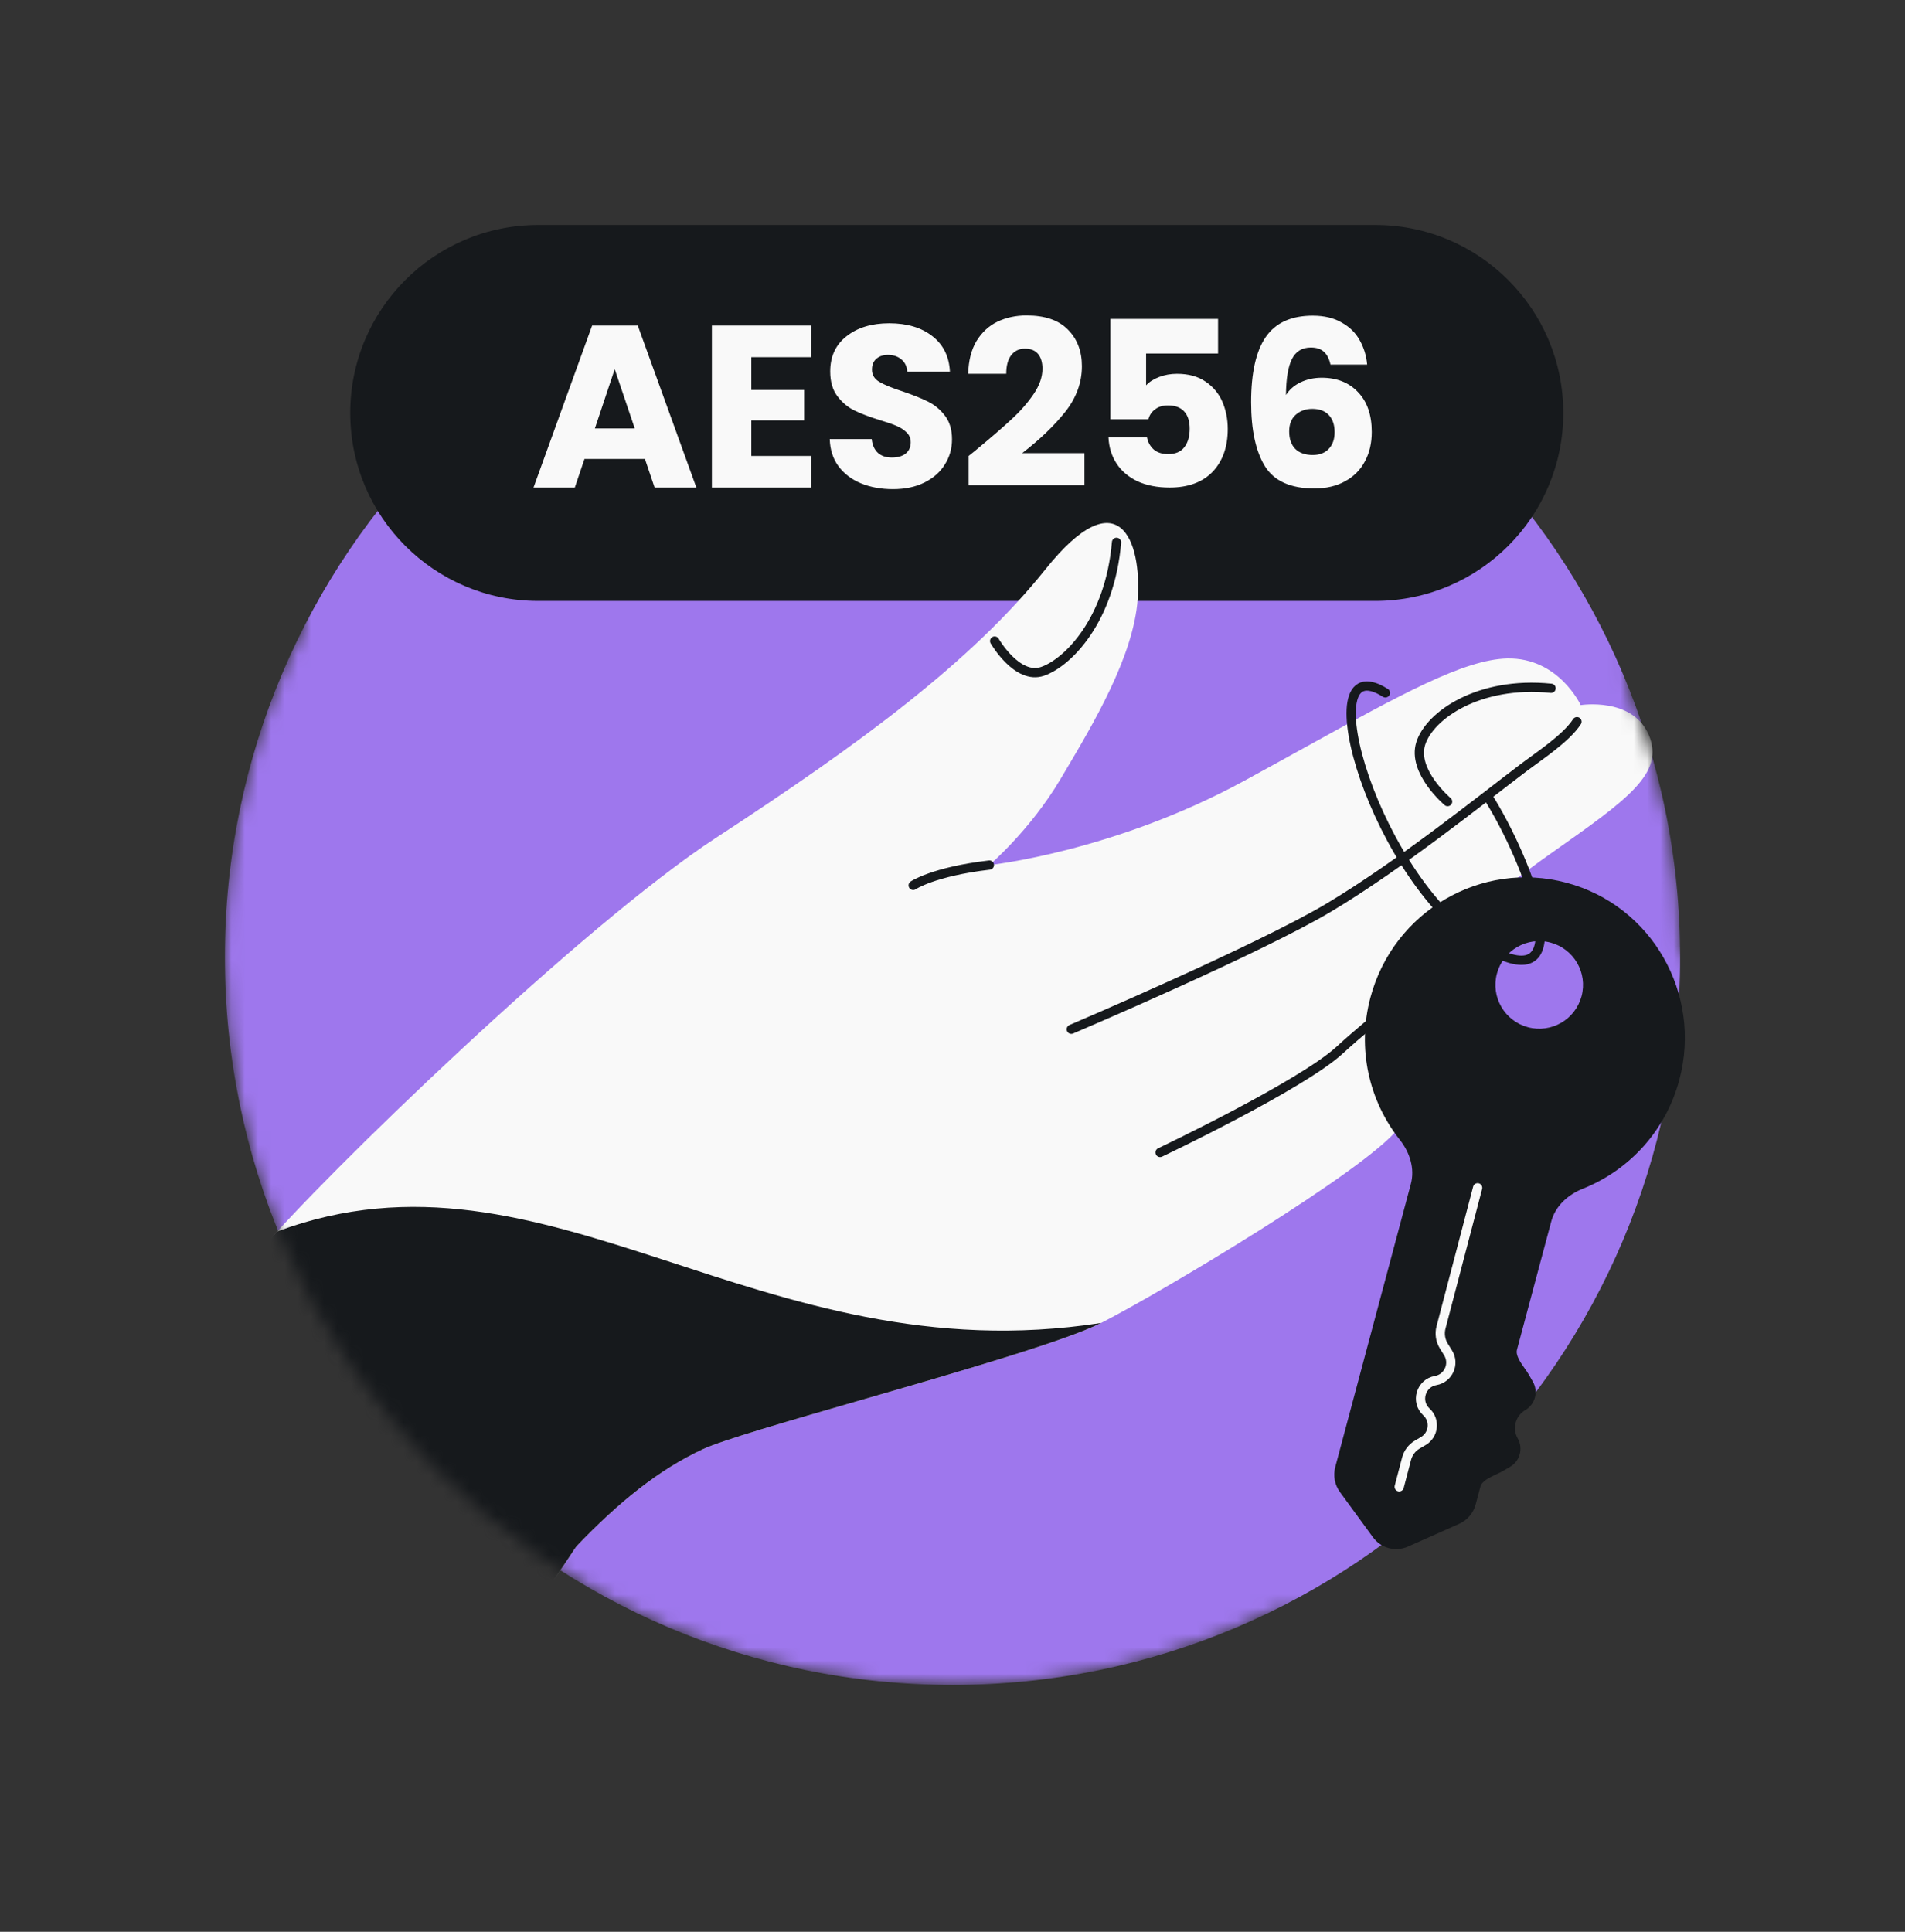 <svg width="144" height="146" viewBox="0 0 144 146" fill="none" xmlns="http://www.w3.org/2000/svg">
<rect x="0" y="0" width="144" height="146" fill="#333333" stroke="none"/>
<mask id="mask0_1_6840" style="mask-type:alpha" maskUnits="userSpaceOnUse" x="17" y="11" width="113" height="117">
<path fill-rule="evenodd" clip-rule="evenodd" d="M23 11.341H122.958V51.606C125.564 58.005 127 65.005 127 72.341H130V121.659H96.372C89.026 125.296 80.752 127.341 72 127.341C41.624 127.341 17 102.716 17 72.341C17 63.336 19.164 54.837 23 47.335V11.341Z" fill="#D9D9D9"/>
</mask>
<g mask="url(#mask0_1_6840)">
<path d="M72 127.341C102.376 127.341 127 102.716 127 72.341C127 41.965 102.376 17.341 72 17.341C41.624 17.341 17 41.965 17 72.341C17 102.716 41.624 127.341 72 127.341Z" fill="#9E77ED"/>
<path d="M103.963 17.004H40.681C32.835 17.004 26.475 23.365 26.475 31.211C26.475 39.056 32.835 45.417 40.681 45.417H103.963C111.809 45.417 118.17 39.056 118.17 31.211C118.17 23.365 111.809 17.004 103.963 17.004Z" fill="#16191C"/>
<path d="M48.75 34.686H44.182L43.45 36.848H40.329L44.758 24.608H48.21L52.638 36.848H49.483L48.75 34.686ZM47.983 32.384L46.466 27.903L44.967 32.384H47.983ZM56.793 26.997V29.473H60.786V31.774H56.793V34.459H61.309V36.848H53.812V24.608H61.309V26.997H56.793ZM67.498 36.97C66.603 36.97 65.801 36.824 65.092 36.534C64.383 36.243 63.814 35.813 63.384 35.243C62.965 34.674 62.745 33.988 62.721 33.186H65.894C65.941 33.639 66.098 33.988 66.365 34.232C66.632 34.465 66.981 34.581 67.411 34.581C67.853 34.581 68.202 34.482 68.457 34.285C68.713 34.075 68.841 33.791 68.841 33.43C68.841 33.128 68.736 32.878 68.527 32.681C68.329 32.483 68.08 32.32 67.777 32.192C67.487 32.065 67.068 31.919 66.522 31.756C65.732 31.512 65.087 31.268 64.587 31.024C64.087 30.78 63.657 30.42 63.297 29.943C62.936 29.467 62.756 28.845 62.756 28.078C62.756 26.939 63.169 26.049 63.994 25.41C64.819 24.759 65.894 24.434 67.219 24.434C68.568 24.434 69.654 24.759 70.48 25.41C71.305 26.049 71.747 26.945 71.805 28.095H68.579C68.556 27.7 68.411 27.392 68.144 27.171C67.876 26.939 67.533 26.822 67.115 26.822C66.754 26.822 66.464 26.921 66.243 27.119C66.022 27.305 65.912 27.578 65.912 27.938C65.912 28.334 66.098 28.642 66.47 28.862C66.842 29.083 67.423 29.322 68.213 29.577C69.004 29.845 69.643 30.1 70.131 30.344C70.631 30.588 71.061 30.943 71.421 31.408C71.782 31.873 71.962 32.471 71.962 33.204C71.962 33.901 71.782 34.535 71.421 35.104C71.073 35.674 70.561 36.127 69.887 36.464C69.213 36.801 68.417 36.97 67.498 36.97ZM73.221 34.459C73.616 34.145 73.796 34 73.762 34.023C74.901 33.082 75.796 32.309 76.447 31.704C77.109 31.1 77.667 30.466 78.12 29.804C78.574 29.141 78.8 28.496 78.8 27.869C78.8 27.392 78.69 27.02 78.469 26.753C78.248 26.485 77.917 26.352 77.475 26.352C77.034 26.352 76.685 26.52 76.429 26.857C76.185 27.183 76.063 27.648 76.063 28.252H73.186C73.21 27.264 73.419 26.439 73.814 25.776C74.221 25.114 74.75 24.626 75.4 24.312C76.063 23.998 76.795 23.841 77.597 23.841C78.981 23.841 80.021 24.196 80.718 24.905C81.427 25.614 81.782 26.538 81.782 27.677C81.782 28.921 81.358 30.077 80.509 31.146C79.66 32.204 78.579 33.239 77.266 34.25H81.974V36.673H73.221V34.459ZM92.073 26.718H86.634V29.124C86.866 28.868 87.192 28.659 87.61 28.496C88.028 28.334 88.482 28.252 88.97 28.252C89.842 28.252 90.562 28.45 91.132 28.845C91.713 29.24 92.137 29.752 92.405 30.379C92.672 31.007 92.806 31.687 92.806 32.419C92.806 33.779 92.422 34.86 91.655 35.662C90.888 36.452 89.807 36.848 88.412 36.848C87.482 36.848 86.674 36.691 85.989 36.377C85.303 36.051 84.774 35.604 84.402 35.034C84.03 34.465 83.827 33.808 83.792 33.064H86.703C86.773 33.425 86.942 33.727 87.209 33.971C87.476 34.203 87.843 34.319 88.308 34.319C88.854 34.319 89.261 34.145 89.528 33.796C89.795 33.448 89.929 32.983 89.929 32.402C89.929 31.832 89.789 31.396 89.51 31.094C89.231 30.792 88.825 30.641 88.29 30.641C87.895 30.641 87.569 30.739 87.314 30.937C87.058 31.123 86.889 31.373 86.808 31.687H83.931V24.103H92.073V26.718ZM100.571 27.555C100.478 27.125 100.315 26.805 100.083 26.596C99.85 26.375 99.519 26.265 99.089 26.265C98.427 26.265 97.95 26.555 97.659 27.136C97.369 27.706 97.218 28.612 97.206 29.856C97.462 29.449 97.828 29.13 98.305 28.897C98.793 28.665 99.327 28.549 99.909 28.549C101.048 28.549 101.96 28.909 102.646 29.63C103.343 30.35 103.692 31.355 103.692 32.646C103.692 33.494 103.518 34.238 103.169 34.877C102.832 35.517 102.332 36.017 101.669 36.377C101.019 36.737 100.246 36.917 99.351 36.917C97.561 36.917 96.317 36.359 95.62 35.243C94.922 34.116 94.573 32.5 94.573 30.397C94.573 28.188 94.94 26.549 95.672 25.48C96.416 24.399 97.601 23.858 99.229 23.858C100.1 23.858 100.833 24.033 101.425 24.382C102.03 24.719 102.483 25.166 102.785 25.724C103.099 26.282 103.285 26.892 103.343 27.555H100.571ZM99.194 30.902C98.694 30.902 98.275 31.053 97.938 31.355C97.613 31.646 97.45 32.065 97.45 32.611C97.45 33.169 97.601 33.605 97.903 33.919C98.217 34.232 98.659 34.389 99.229 34.389C99.74 34.389 100.141 34.238 100.432 33.936C100.734 33.622 100.885 33.198 100.885 32.663C100.885 32.117 100.74 31.687 100.449 31.373C100.158 31.059 99.74 30.902 99.194 30.902Z" fill="#F9F9F9"/>
<path fill-rule="evenodd" clip-rule="evenodd" d="M41.414 119.551C40.647 121.422 43.46 116.987 43.578 116.863C46.748 113.553 49.758 111.094 53.144 109.522C54.608 108.842 59.567 107.408 65.099 105.81C72.361 103.711 80.61 101.326 83.233 99.987C87.855 97.628 103.084 88.53 105.653 85.343C108.221 82.156 110.243 70.306 110.243 70.306C110.243 70.306 111.765 68.35 117.402 64.381C123.04 60.411 125.858 58.426 124.633 55.547C123.407 52.668 119.486 53.29 119.486 53.29C119.486 53.29 117.819 49.682 113.93 49.767C110.675 49.839 105.861 52.499 98.582 56.522C97.168 57.303 95.661 58.136 94.055 59.011C84.177 64.393 74.785 65.381 74.785 65.381C74.785 65.381 77.857 62.764 80.144 58.913C80.225 58.778 80.306 58.64 80.389 58.5C82.655 54.689 85.68 49.603 85.995 45.303C86.323 40.846 84.565 36.1 79.014 43.041C73.464 49.981 65.103 56.157 54.146 63.305C44.026 69.908 24.369 88.957 19.62 94.579C23.923 104.462 32.431 113.786 41.414 119.551Z" fill="#F9F9F9"/>
<path d="M41.414 119.551C40.647 121.422 43.46 116.987 43.578 116.863C46.748 113.553 49.758 111.094 53.144 109.522C54.608 108.842 59.567 107.409 65.099 105.81C72.361 103.711 80.61 101.326 83.233 99.987C57.317 104.007 41.414 85.452 20.955 93.071C20.431 93.644 19.982 94.151 19.62 94.579C23.923 104.462 32.431 113.786 41.414 119.551Z" fill="#16191C"/>
<path d="M74.786 65.381C70.548 65.876 69.028 66.915 69.028 66.915" stroke="#16191C" stroke-width="0.7" stroke-linecap="round" stroke-linejoin="round"/>
<path d="M84.399 40.989C83.905 46.846 80.742 50.066 78.816 50.738C76.89 51.41 75.187 48.449 75.187 48.449" stroke="#16191C" stroke-width="0.7" stroke-linecap="round" stroke-linejoin="round"/>
<path d="M117.245 52.02C111.777 51.468 108.066 54.071 107.396 56.187C106.727 58.304 109.426 60.583 109.426 60.583" stroke="#16191C" stroke-width="0.7" stroke-linecap="round" stroke-linejoin="round"/>
<path d="M80.981 77.788C80.981 77.788 95.159 71.754 100.478 68.575C105.798 65.395 111.93 60.473 115.206 57.99C116.274 57.18 118.385 55.806 119.202 54.544" stroke="#16191C" stroke-width="0.7" stroke-linecap="round" stroke-linejoin="round"/>
<path d="M110.539 70.309C106.511 75.294 104.189 76.678 101.274 79.357C98.359 82.037 87.692 87.1 87.692 87.1" stroke="#16191C" stroke-width="0.7" stroke-linecap="round" stroke-linejoin="round"/>
<path d="M126.939 81.618C128.677 75.111 124.86 68.439 118.414 66.717C111.967 64.995 105.331 68.874 103.593 75.381C102.553 79.275 103.502 83.228 105.814 86.143C106.564 87.09 106.96 88.312 106.648 89.48L100.933 110.872C100.759 111.522 100.888 112.216 101.282 112.757L103.779 116.178C104.387 117.011 105.488 117.306 106.431 116.887L110.301 115.167C110.913 114.895 111.371 114.357 111.544 113.707L111.906 112.353C112.019 111.932 112.616 111.653 113.124 111.417C113.3 111.335 113.465 111.258 113.596 111.182L114.154 110.855C114.898 110.421 115.154 109.461 114.726 108.713C114.298 107.965 114.554 107.006 115.298 106.571C116.042 106.136 116.299 105.177 115.871 104.429L115.55 103.868C115.475 103.737 115.37 103.588 115.258 103.429C114.936 102.971 114.557 102.431 114.669 102.01L117.26 92.314C117.571 91.147 118.524 90.285 119.647 89.839C123.104 88.464 125.899 85.512 126.939 81.618Z" fill="#16191C"/>
<path d="M115.497 77.634C117.263 78.106 119.077 77.057 119.549 75.29C120.021 73.524 118.972 71.71 117.205 71.238C115.439 70.766 113.625 71.816 113.153 73.582C112.681 75.348 113.73 77.162 115.497 77.634Z" fill="#9E77ED"/>
<path d="M112.479 60.228C115.547 65.072 119.582 75.694 112.479 71.69C103.957 66.887 98.707 48.55 104.722 52.366" stroke="#16191C" stroke-width="0.7" stroke-linecap="round"/>
<path d="M111.695 89.771L108.928 100.323C108.803 100.8 108.879 101.307 109.138 101.726L109.463 102.251C109.978 103.083 109.486 104.171 108.523 104.339C107.399 104.536 106.983 105.938 107.824 106.71C108.505 107.336 108.387 108.443 107.589 108.911L107.138 109.176C106.735 109.412 106.442 109.798 106.324 110.249L105.768 112.369" stroke="#F9F9F9" stroke-width="0.7" stroke-linecap="round"/>
</g>
</svg>
